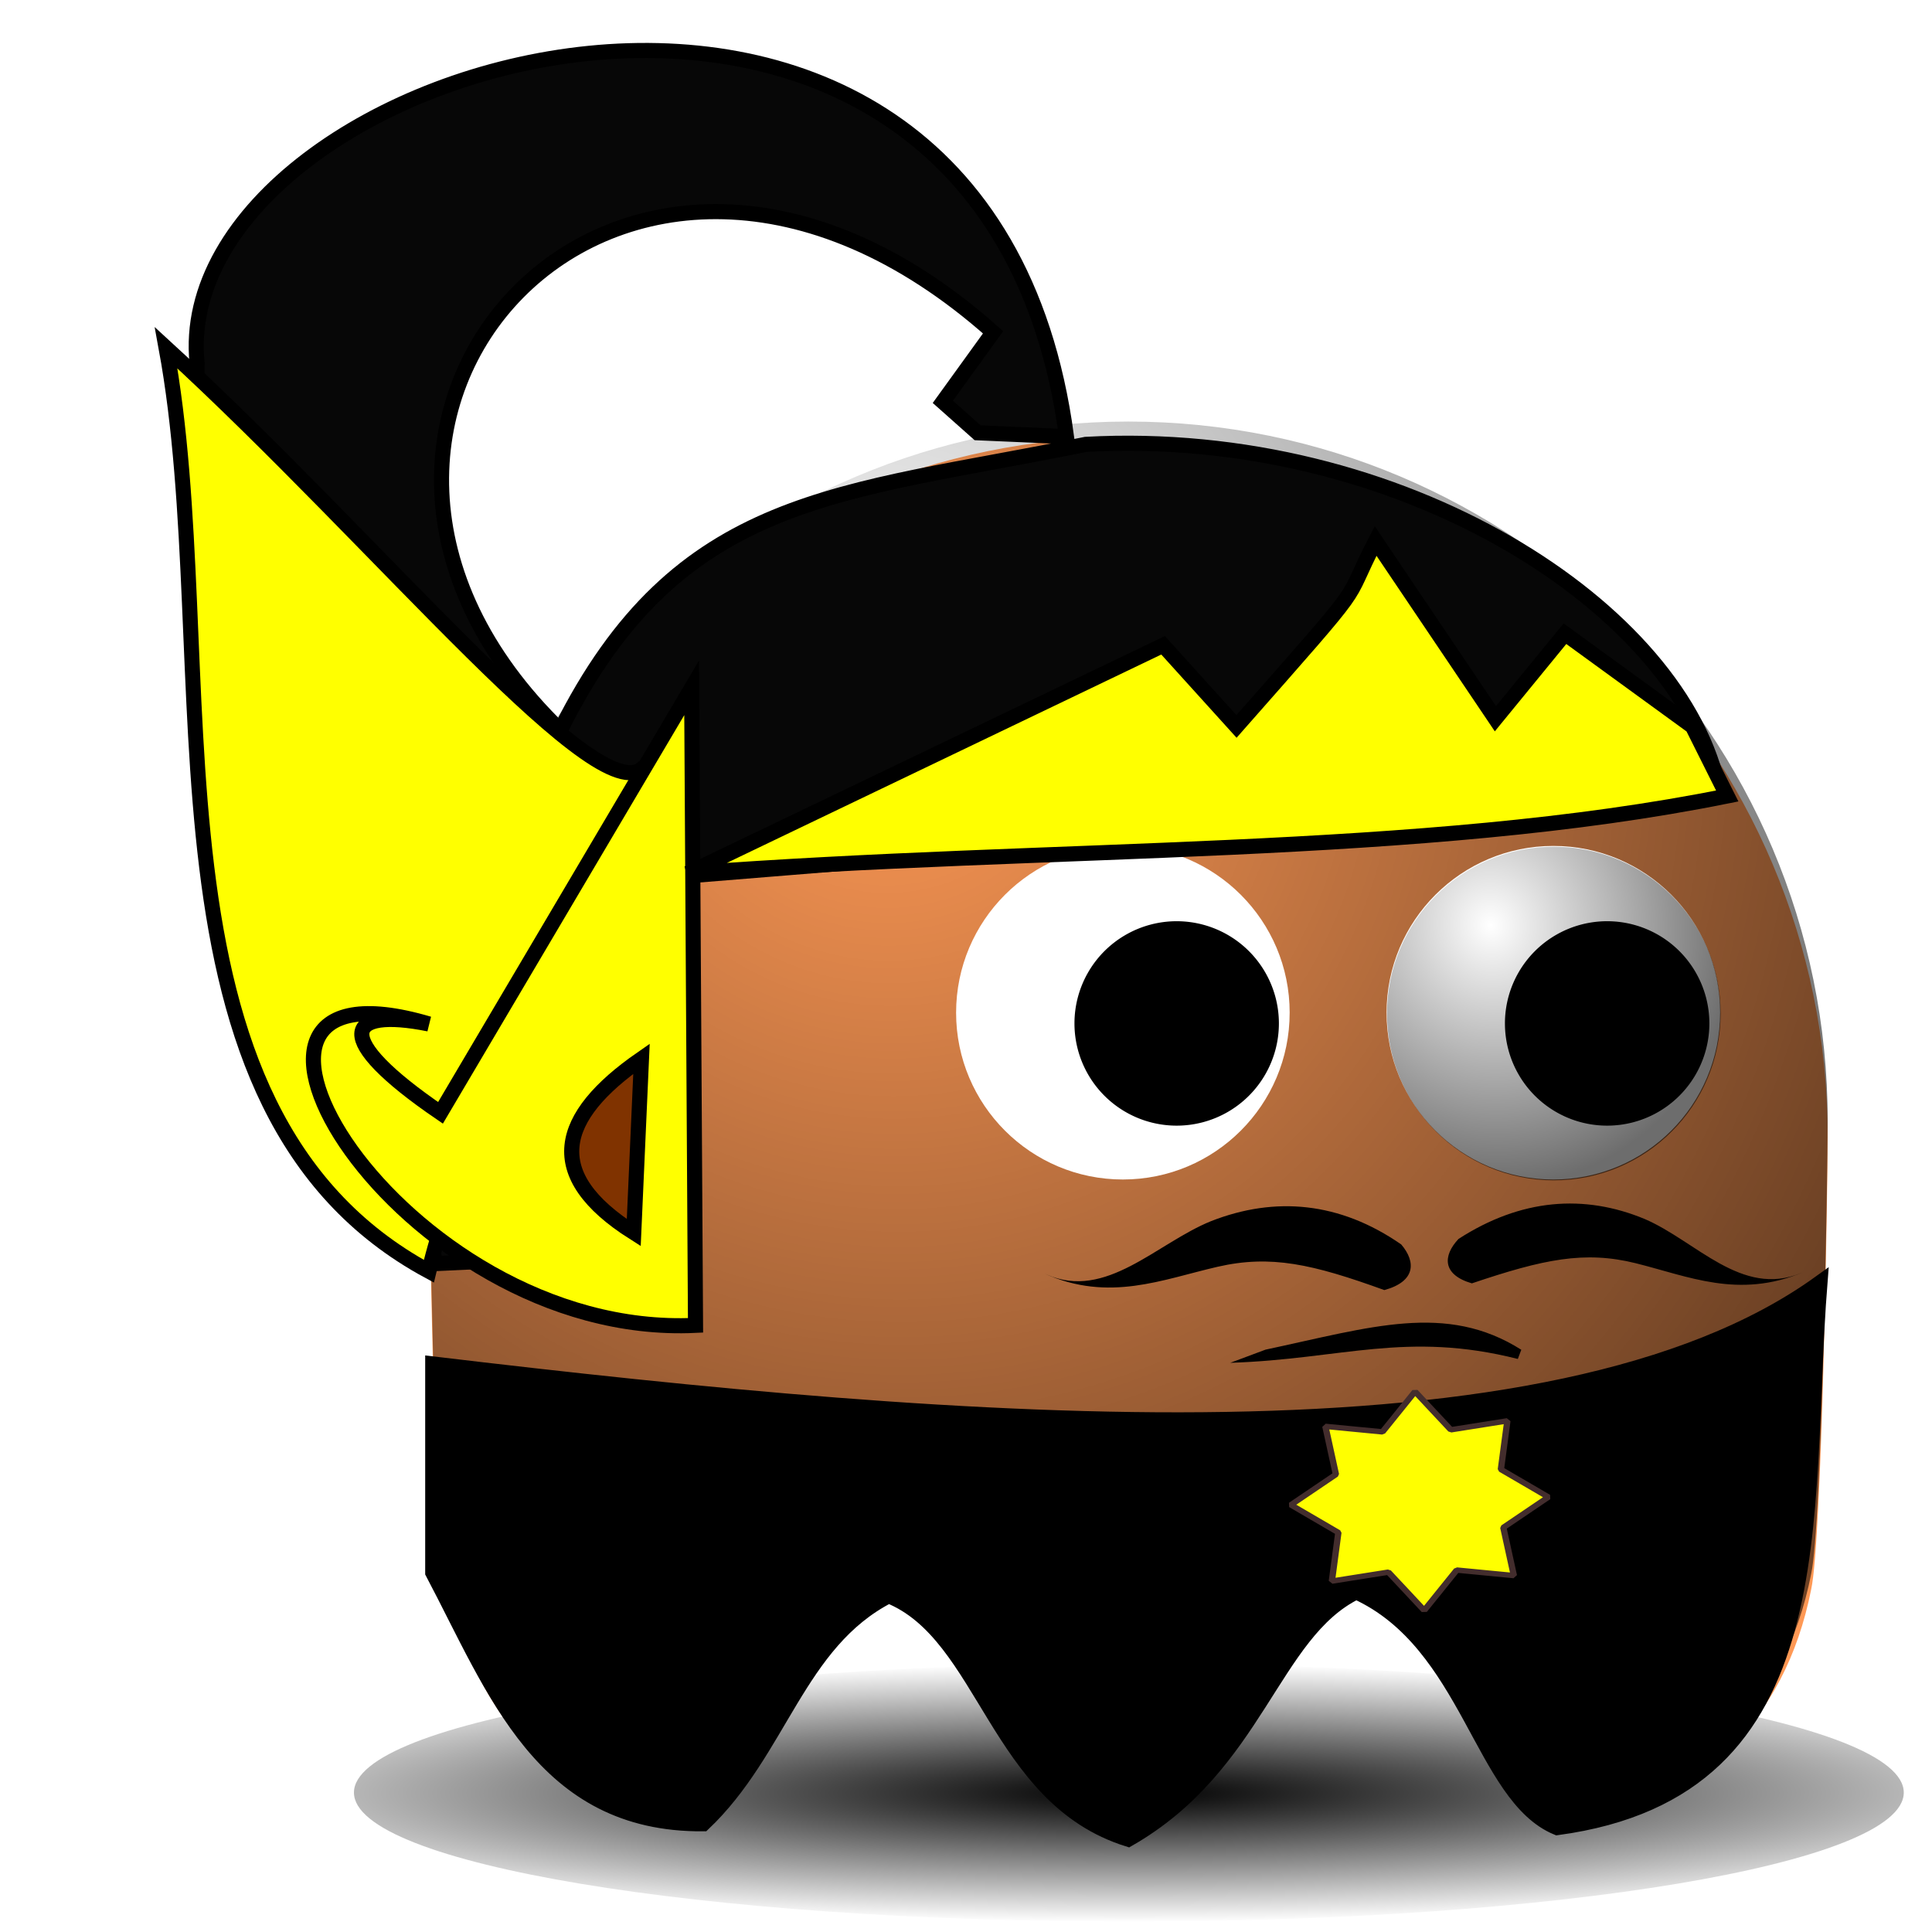 <svg xmlns="http://www.w3.org/2000/svg" xmlns:xlink="http://www.w3.org/1999/xlink" viewBox="0 0 128 128" version="1.0"><defs><radialGradient id="c" gradientUnits="userSpaceOnUse" cy="506.35" cx="210.89" gradientTransform="matrix(1.403 0 0 .206 -89.845 403.11)" r="68"><stop offset="0"/><stop offset="1" stop-opacity="0"/></radialGradient><radialGradient id="e" xlink:href="#a" gradientUnits="userSpaceOnUse" cy="409.86" cx="233.5" gradientTransform="matrix(.387 1.516 -1.423 .363 726.51 -93.107)" r="15.5"/><radialGradient id="d" xlink:href="#a" gradientUnits="userSpaceOnUse" cy="497.96" cx="216.99" gradientTransform="matrix(.51 1.007 -.965 .489 661.64 -403.84)" r="65"/><filter id="f" height="1.682" width="1.696" y="-.341" x="-.348"><feGaussianBlur stdDeviation="5.465"/></filter><filter id="g" height="1.907" width="2.039" y="-.453" x="-.52"><feGaussianBlur stdDeviation="4.151"/></filter><filter id="b" height="1.68" width="1.14" y="-.34" x="-.07"><feGaussianBlur stdDeviation="3.968"/></filter><linearGradient id="a"><stop offset="0" stop-opacity="0"/><stop offset="1" stop-opacity=".572"/></linearGradient></defs><path transform="matrix(.755 0 0 .611 -80.74 -191.235)" d="M274 507.36c0 7.728-30.464 14-68 14s-68-6.272-68-14 30.464-14 68-14 68 6.272 68 14z" filter="url(#b)" fill="url(#c)"/><path d="M121.09 75.288c0 3.452-.378 26.777-1.095 30.015-1.764 8.882-7.474 13.995-16.047 15.942-3.985.743-8.518-15.558-13.437-15.648-4.92-.09-10.225 16.028-15.757 16.028-5.558 0-10.887-16.128-15.826-16.053-4.94.075-9.487 16.353-13.48 15.582-9.042-1.5-13.77-7.686-16-16.143-.675-3.148-1.031-26.374-1.031-29.722 0-25.578 20.759-46.336 46.336-46.336 25.578 0 46.336 20.759 46.336 46.336z" fill="#f95"/><path d="M354.51 85.999c0 3.452-.378 26.777-1.095 30.015-1.764 8.882-7.474 13.995-16.047 15.942-3.985.743-8.518-15.558-13.437-15.648-4.92-.09-10.225 16.028-15.757 16.028-5.558 0-10.887-16.128-15.826-16.053-4.94.075-9.487 16.353-13.48 15.582-9.042-1.5-13.77-7.686-16-16.143-.675-3.148-1.031-26.374-1.031-29.722 0-25.578 20.759-46.336 46.336-46.336 25.578 0 46.336 20.759 46.336 46.336z" fill="url(#d)" transform="translate(-233.42 -11.735)"/><path d="M113.963 67.095c0 6.102-4.947 11.05-11.05 11.05s-11.049-4.948-11.049-11.05 4.947-11.05 11.05-11.05 11.05 4.947 11.05 11.05z" fill="#fff"/><path d="M255 417.86c0 8.56-6.94 15.5-15.5 15.5s-15.5-6.94-15.5-15.5 6.94-15.5 15.5-15.5 15.5 6.94 15.5 15.5z" transform="translate(-67.819 -230.785) scale(.713)" fill="url(#e)"/><path d="M113.25 67.805a6.772 6.772 0 11-13.544 0 6.772 6.772 0 0113.544 0z"/><path d="M85.443 67.095c0 6.102-4.947 11.05-11.05 11.05s-11.049-4.948-11.049-11.05 4.947-11.05 11.05-11.05 11.05 4.947 11.05 11.05z" fill="#fff"/><path d="M255 417.86c0 8.56-6.94 15.5-15.5 15.5s-15.5-6.94-15.5-15.5 6.94-15.5 15.5-15.5 15.5 6.94 15.5 15.5z" transform="translate(-96.339 -230.785) scale(.713)" fill="url(#e)"/><path d="M84.73 67.805a6.772 6.772 0 11-13.544 0 6.772 6.772 0 0113.544 0z"/><path transform="translate(-74.24 -242.905) scale(.713)" d="M180.01 413.25c-10.026 10.27-20.406 16.414-23.171 13.715-2.765-2.7 3.128-13.225 13.153-23.494 10.026-10.27 20.406-16.414 23.171-13.715 2.765 2.7-3.128 13.225-13.153 23.494z" filter="url(#f)" fill-opacity=".627" fill="#fff"/><path transform="rotate(39.533 490.005 131.867) scale(.713)" d="M262 501.86c0 7.452-2.464 13.5-5.5 13.5s-5.5-6.048-5.5-13.5 2.464-13.5 5.5-13.5 5.5 6.048 5.5 13.5z" filter="url(#g)" fill-opacity=".434" fill="#fff"/><path d="M28.67 90.365c35.321 4.212 74.195 7.387 91.904-5.376-1.22 15.489 1.3 33.569-17.408 36.096-5.016-2.062-5.832-12.216-13.312-15.616-5.577 2.73-6.57 11.504-15.104 16.384-8.773-2.738-9.458-13.561-15.872-16.128-6.035 3.095-7.179 10.259-12.288 15.104-10.667.085-13.808-8.86-17.92-16.64V90.365z" fill-rule="evenodd" stroke="#000"/><path transform="matrix(.841 0 0 .715 29.68 32.635)" d="M83.968 100.35l-4.5-.51-2.562 3.735-2.821-3.543-4.453.83.51-4.5-3.735-2.562 3.543-2.821-.83-4.453 4.5.51 2.562-3.735 2.821 3.543 4.453-.83-.51 4.5 3.735 2.562-3.543 2.821.83 4.453z" stroke-linejoin="bevel" stroke="#432d2d" stroke-width=".5" fill="#ff0"/><path d="M28.93 83.712l16.64-.768-1.024-24.832 69.376-5.632c-2.362-12.153-21.076-24.179-41.984-23.04-16.332 3.325-26.978 3.205-34.816 18.944C16.104 28.049 41.149.092 65.794 22.016l-3.328 4.608 2.304 2.048 5.888.256c-5.504-41.119-59.676-24.977-57.6-4.864-.762 56.536 8.438 39.677 15.872 59.648z" fill-rule="evenodd" stroke="#000" fill="#070707"/><path d="M42.75 50.688c-2.616 3.788-17.435-14.546-31.744-27.648 3.849 20.903-2.48 50.444 17.408 61.184 2.901-12.117 8.829-13.601 14.336-33.536z" fill-rule="evenodd" stroke="#000" fill="#ff0"/><path d="M46.08 87.808l-.256-42.24-16.64 28.16c-7.293-4.981-6.35-7.005-.768-5.888-17.548-5.189-2.046 20.914 17.664 19.968z" fill-rule="evenodd" stroke="#000" fill="#ff0"/><path d="M45.57 57.856l31.488-15.104 4.864 5.376c9.207-10.452 6.827-7.68 9.216-12.288l7.936 11.776 4.608-5.632 8.448 6.144 2.304 4.608c-20.225 4.076-44.616 3.292-68.864 5.12z" fill-rule="evenodd" stroke="#000" fill="#ff0"/><path d="M80.24 80.902c-3.608 1.458-6.974 5.282-10.898 3.535l-.117-.047c4.258 1.895 7.768.382 11.44-.462 3.53-.81 6.292-.18 11.05 1.543 2.062-.562 2.12-1.852 1.121-3.022-4.066-2.825-8.355-3.206-12.596-1.547zM108.97 80.764c3.407 1.464 6.421 5.214 10.35 3.578l.117-.044c-4.264 1.775-7.572.26-11.083-.61-3.376-.834-6.1-.263-10.838 1.338-1.966-.573-1.935-1.823-.887-2.942 4.14-2.678 8.332-2.987 12.341-1.32zM100.79 89.425c-4.983-3.156-9.973-1.491-16.947-.007l-2.333.872c7.396-.24 11.653-2.122 19.05-.256l.23-.61z" fill-rule="evenodd"/><path d="M42.5 70.144c-5.535 3.84-6.57 7.68-.512 11.52l.512-11.52z" fill-rule="evenodd" stroke="#000" fill="#803300"/></svg>